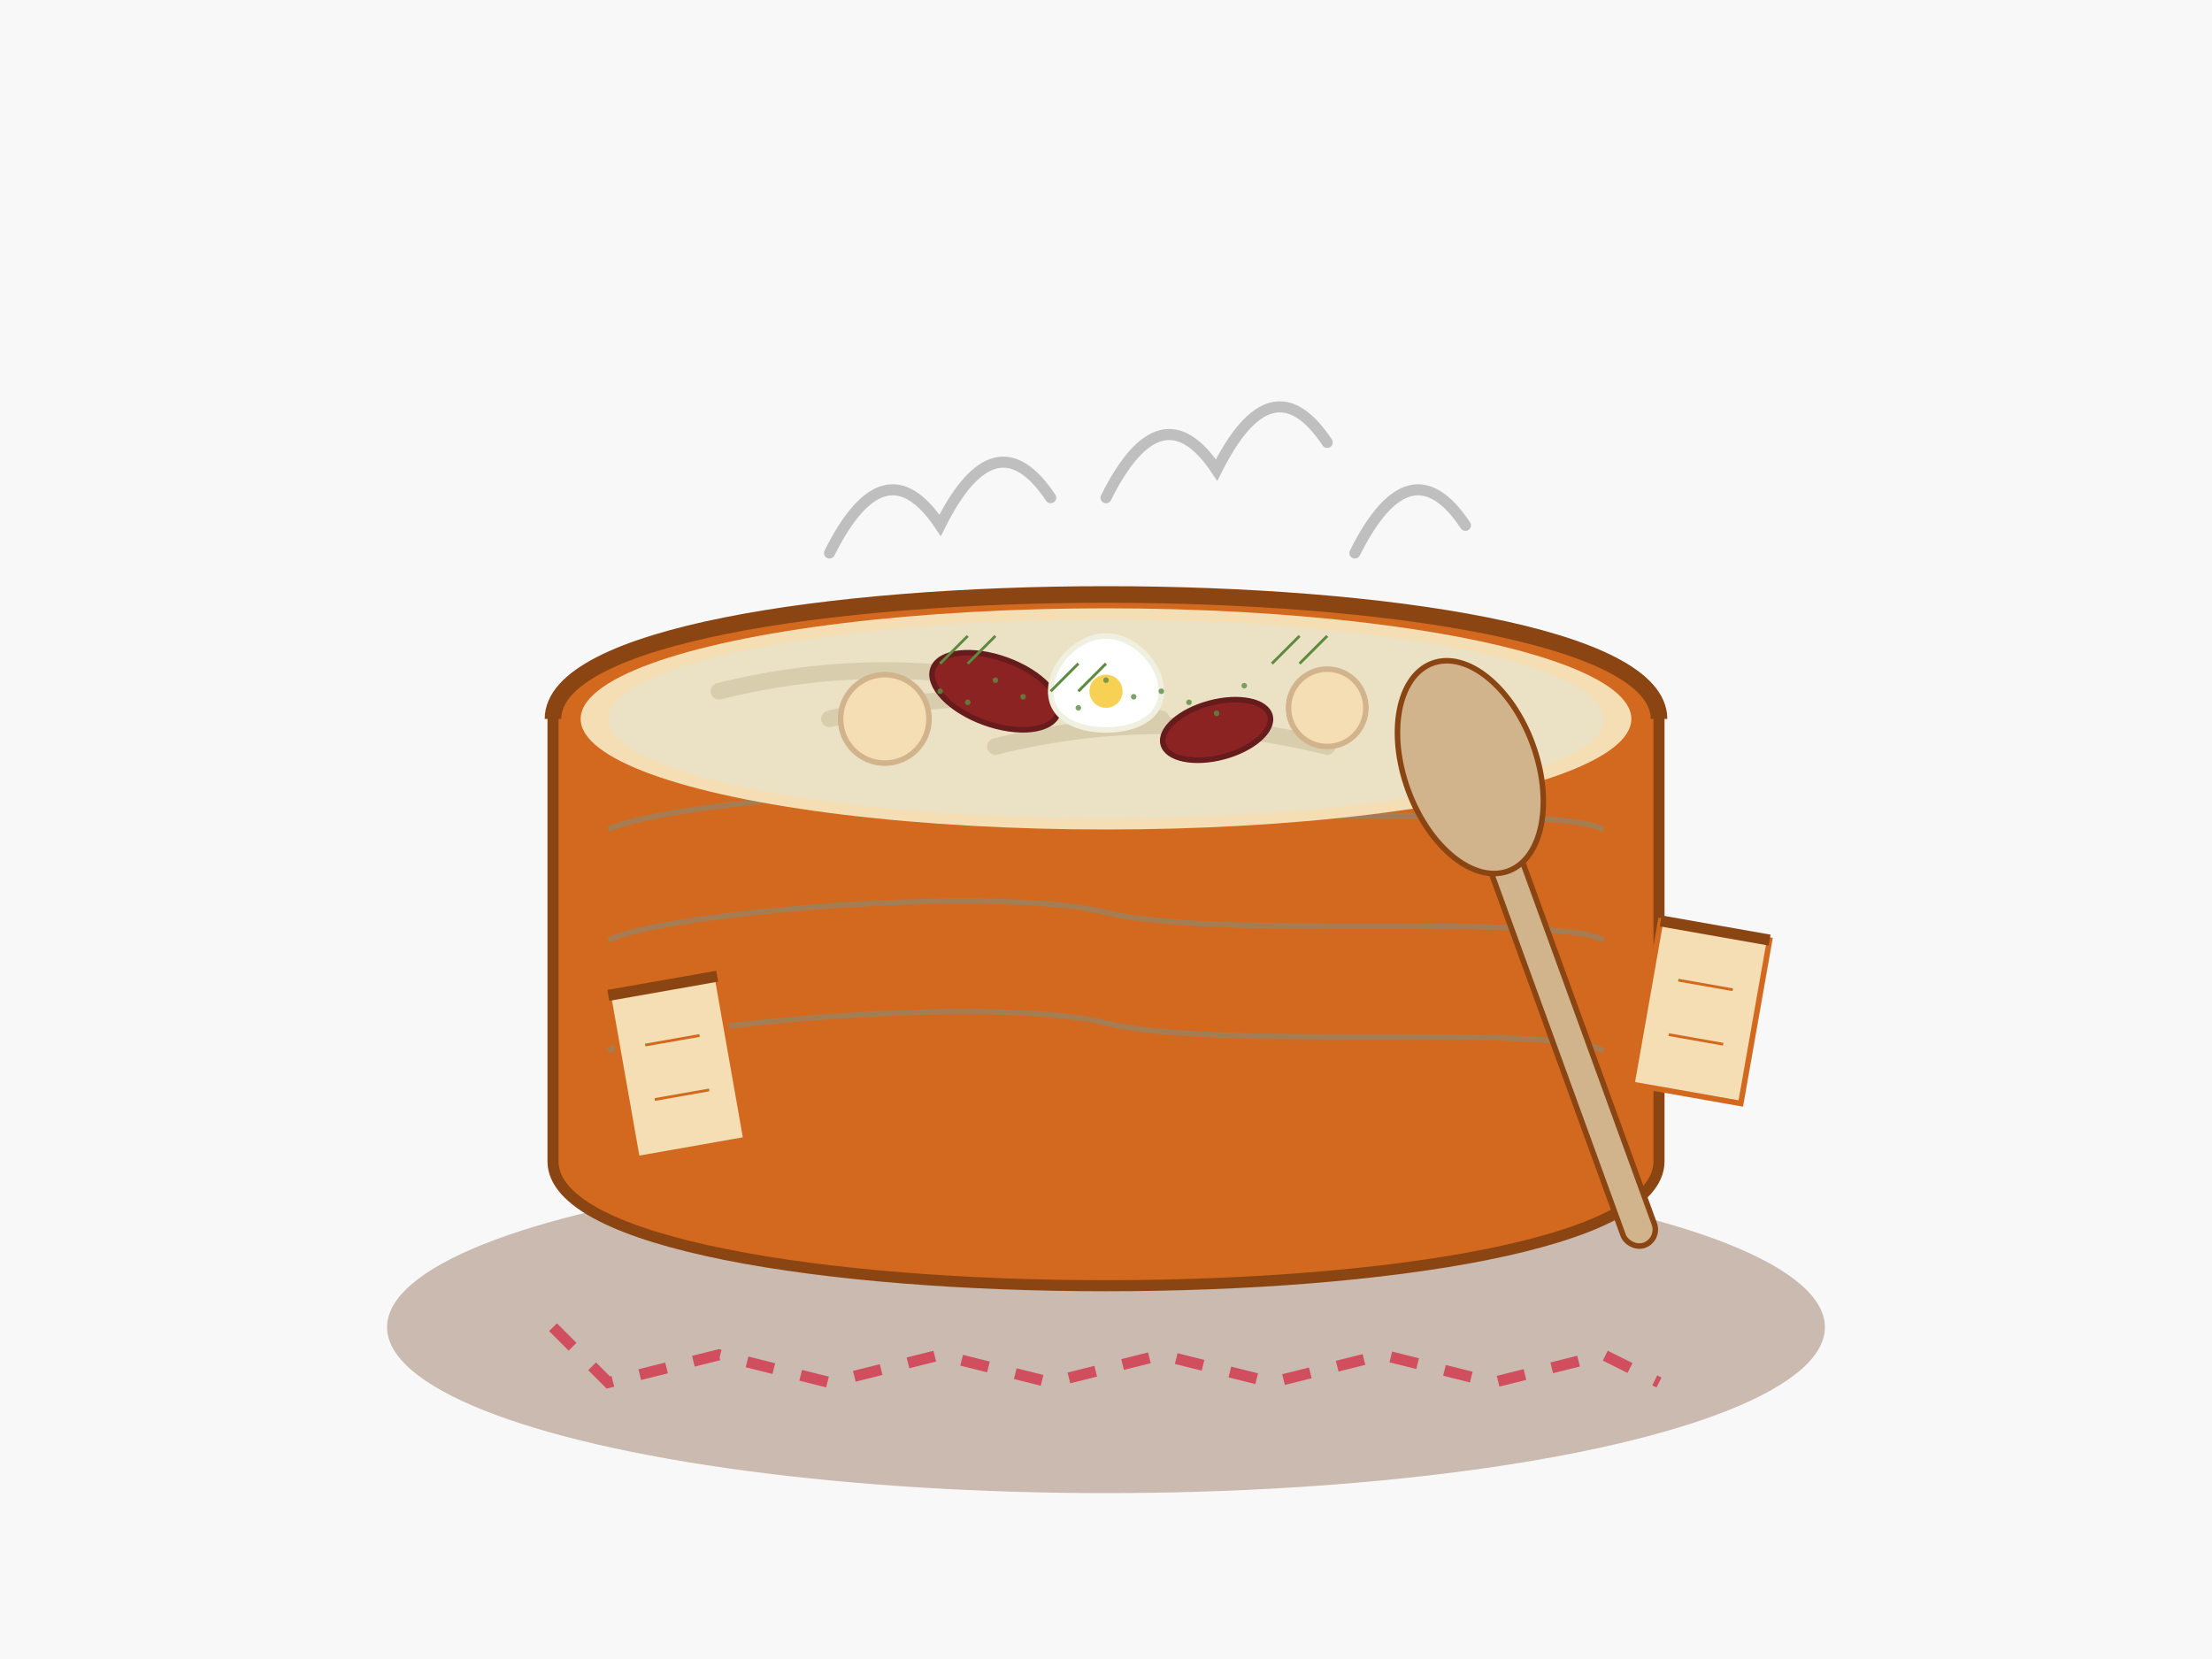 <svg xmlns="http://www.w3.org/2000/svg" width="400" height="300" viewBox="0 0 400 300">
  <!-- Żurek (Polish Sour Rye Soup) illustration -->
  
  <!-- Background -->
  <rect width="400" height="300" fill="#f8f8f8" />
  
  <!-- Bread bowl shadow -->
  <ellipse cx="200" cy="240" rx="130" ry="30" fill="#5d2906" opacity="0.3" />
  
  <!-- Bread bowl -->
  <g>
    <!-- Main bread shape -->
    <path d="M100,130 C100,100 300,100 300,130 L300,210 C300,240 100,240 100,210 Z" fill="#d2691e" stroke="#8b4513" stroke-width="2" />
    
    <!-- Bread crust top -->
    <path d="M100,130 C100,100 300,100 300,130" fill="none" stroke="#8b4513" stroke-width="3" />
    
    <!-- Bread texture -->
    <path d="M110,150 C120,145 180,140 200,145 C220,150 280,145 290,150" fill="none" stroke="#a67c52" stroke-width="1" />
    <path d="M110,170 C120,165 180,160 200,165 C220,170 280,165 290,170" fill="none" stroke="#a67c52" stroke-width="1" />
    <path d="M110,190 C120,185 180,180 200,185 C220,190 280,185 290,190" fill="none" stroke="#a67c52" stroke-width="1" />
    
    <!-- Bread top interior (hollowed out) -->
    <ellipse cx="200" cy="130" rx="95" ry="20" fill="#f5deb3" />
  </g>
  
  <!-- Soup liquid -->
  <ellipse cx="200" cy="130" rx="90" ry="18" fill="#ebe1c5" />
  
  <!-- Soup contents -->
  <g>
    <!-- Sour rye base swirls -->
    <path d="M150,130 C170,125 190,125 210,130" fill="none" stroke="#d8cead" stroke-width="3" stroke-linecap="round" />
    <path d="M180,135 C200,130 220,130 240,135" fill="none" stroke="#d8cead" stroke-width="3" stroke-linecap="round" />
    <path d="M130,125 C150,120 170,120 190,125" fill="none" stroke="#d8cead" stroke-width="3" stroke-linecap="round" />
    
    <!-- Sausage pieces -->
    <ellipse cx="180" cy="125" rx="12" ry="6" fill="#8b2323" stroke="#661c1c" stroke-width="1" transform="rotate(20, 180, 125)" />
    <ellipse cx="220" cy="132" rx="10" ry="5" fill="#8b2323" stroke="#661c1c" stroke-width="1" transform="rotate(-15, 220, 132)" />
    
    <!-- Potatoes -->
    <circle cx="160" cy="130" r="8" fill="#f5deb3" stroke="#d2b48c" stroke-width="1" />
    <circle cx="240" cy="128" r="7" fill="#f5deb3" stroke="#d2b48c" stroke-width="1" />
    
    <!-- Hard-boiled egg halves -->
    <g transform="translate(200, 125)">
      <path d="M-10,0 C-10,-5 -5,-10 0,-10 C5,-10 10,-5 10,0 C10,5 5,7 0,7 C-5,7 -10,5 -10,0 Z" fill="#ffffff" stroke="#f0f0e0" stroke-width="1" />
      <circle cx="0" cy="0" r="3" fill="#f7d154" />
    </g>
    
    <!-- Herbs and seasonings -->
    <g stroke="#5d8c41" stroke-width="0.5" fill="none">
      <path d="M170,120 L175,115" />
      <path d="M175,120 L180,115" />
      <path d="M230,120 L235,115" />
      <path d="M235,120 L240,115" />
      <path d="M190,125 L195,120" />
      <path d="M195,125 L200,120" />
    </g>
  </g>
  
  <!-- Marjoram sprinkle -->
  <g fill="#5d8c41" opacity="0.8">
    <circle cx="170" cy="125" r="0.5" />
    <circle cx="175" cy="127" r="0.5" />
    <circle cx="180" cy="123" r="0.5" />
    <circle cx="185" cy="126" r="0.5" />
    <circle cx="210" cy="125" r="0.5" />
    <circle cx="215" cy="127" r="0.5" />
    <circle cx="220" cy="129" r="0.5" />
    <circle cx="225" cy="124" r="0.5" />
    <circle cx="195" cy="128" r="0.5" />
    <circle cx="200" cy="123" r="0.5" />
    <circle cx="205" cy="126" r="0.5" />
  </g>
  
  <!-- Steam effect -->
  <g stroke="#999999" stroke-width="2" stroke-linecap="round" opacity="0.6" fill="none">
    <path d="M150,100 Q160,80 170,95 Q180,75 190,90" />
    <path d="M200,90 Q210,70 220,85 Q230,65 240,80" />
    <path d="M245,100 Q255,80 265,95" />
  </g>
  
  <!-- Spoon -->
  <g transform="translate(270, 150) rotate(-20)">
    <rect x="-3" y="0" width="6" height="80" rx="3" fill="#d2b48c" stroke="#8b4513" stroke-width="1" />
    <ellipse cx="0" cy="-12" rx="12" ry="20" fill="#d2b48c" stroke="#8b4513" stroke-width="1" />
  </g>
  
  <!-- Garnish - traditional cloth napkin -->
  <path d="M100,240 L110,250 L130,245 L150,250 L170,245 L190,250 L210,245 L230,250 L250,245 L270,250 L290,245 L300,250" fill="none" stroke="#d4213d" stroke-width="2" stroke-dasharray="5,5" opacity="0.7" />
  
  <!-- Garnish - sliced bread pieces on side -->
  <g transform="translate(110, 180) rotate(-10)">
    <path d="M0,0 L20,0 L20,30 L0,30 Z" fill="#f5deb3" stroke="#d2691e" stroke-width="1" />
    <path d="M0,0 L20,0" stroke="#8b4513" stroke-width="2" />
    <path d="M5,10 L15,10 M5,20 L15,20" stroke="#d2691e" stroke-width="0.5" />
  </g>
  
  <g transform="translate(320, 170) rotate(10)">
    <path d="M-20,0 L0,0 L0,30 L-20,30 Z" fill="#f5deb3" stroke="#d2691e" stroke-width="1" />
    <path d="M-20,0 L0,0" stroke="#8b4513" stroke-width="2" />
    <path d="M-15,10 L-5,10 M-15,20 L-5,20" stroke="#d2691e" stroke-width="0.5" />
  </g>
</svg>
